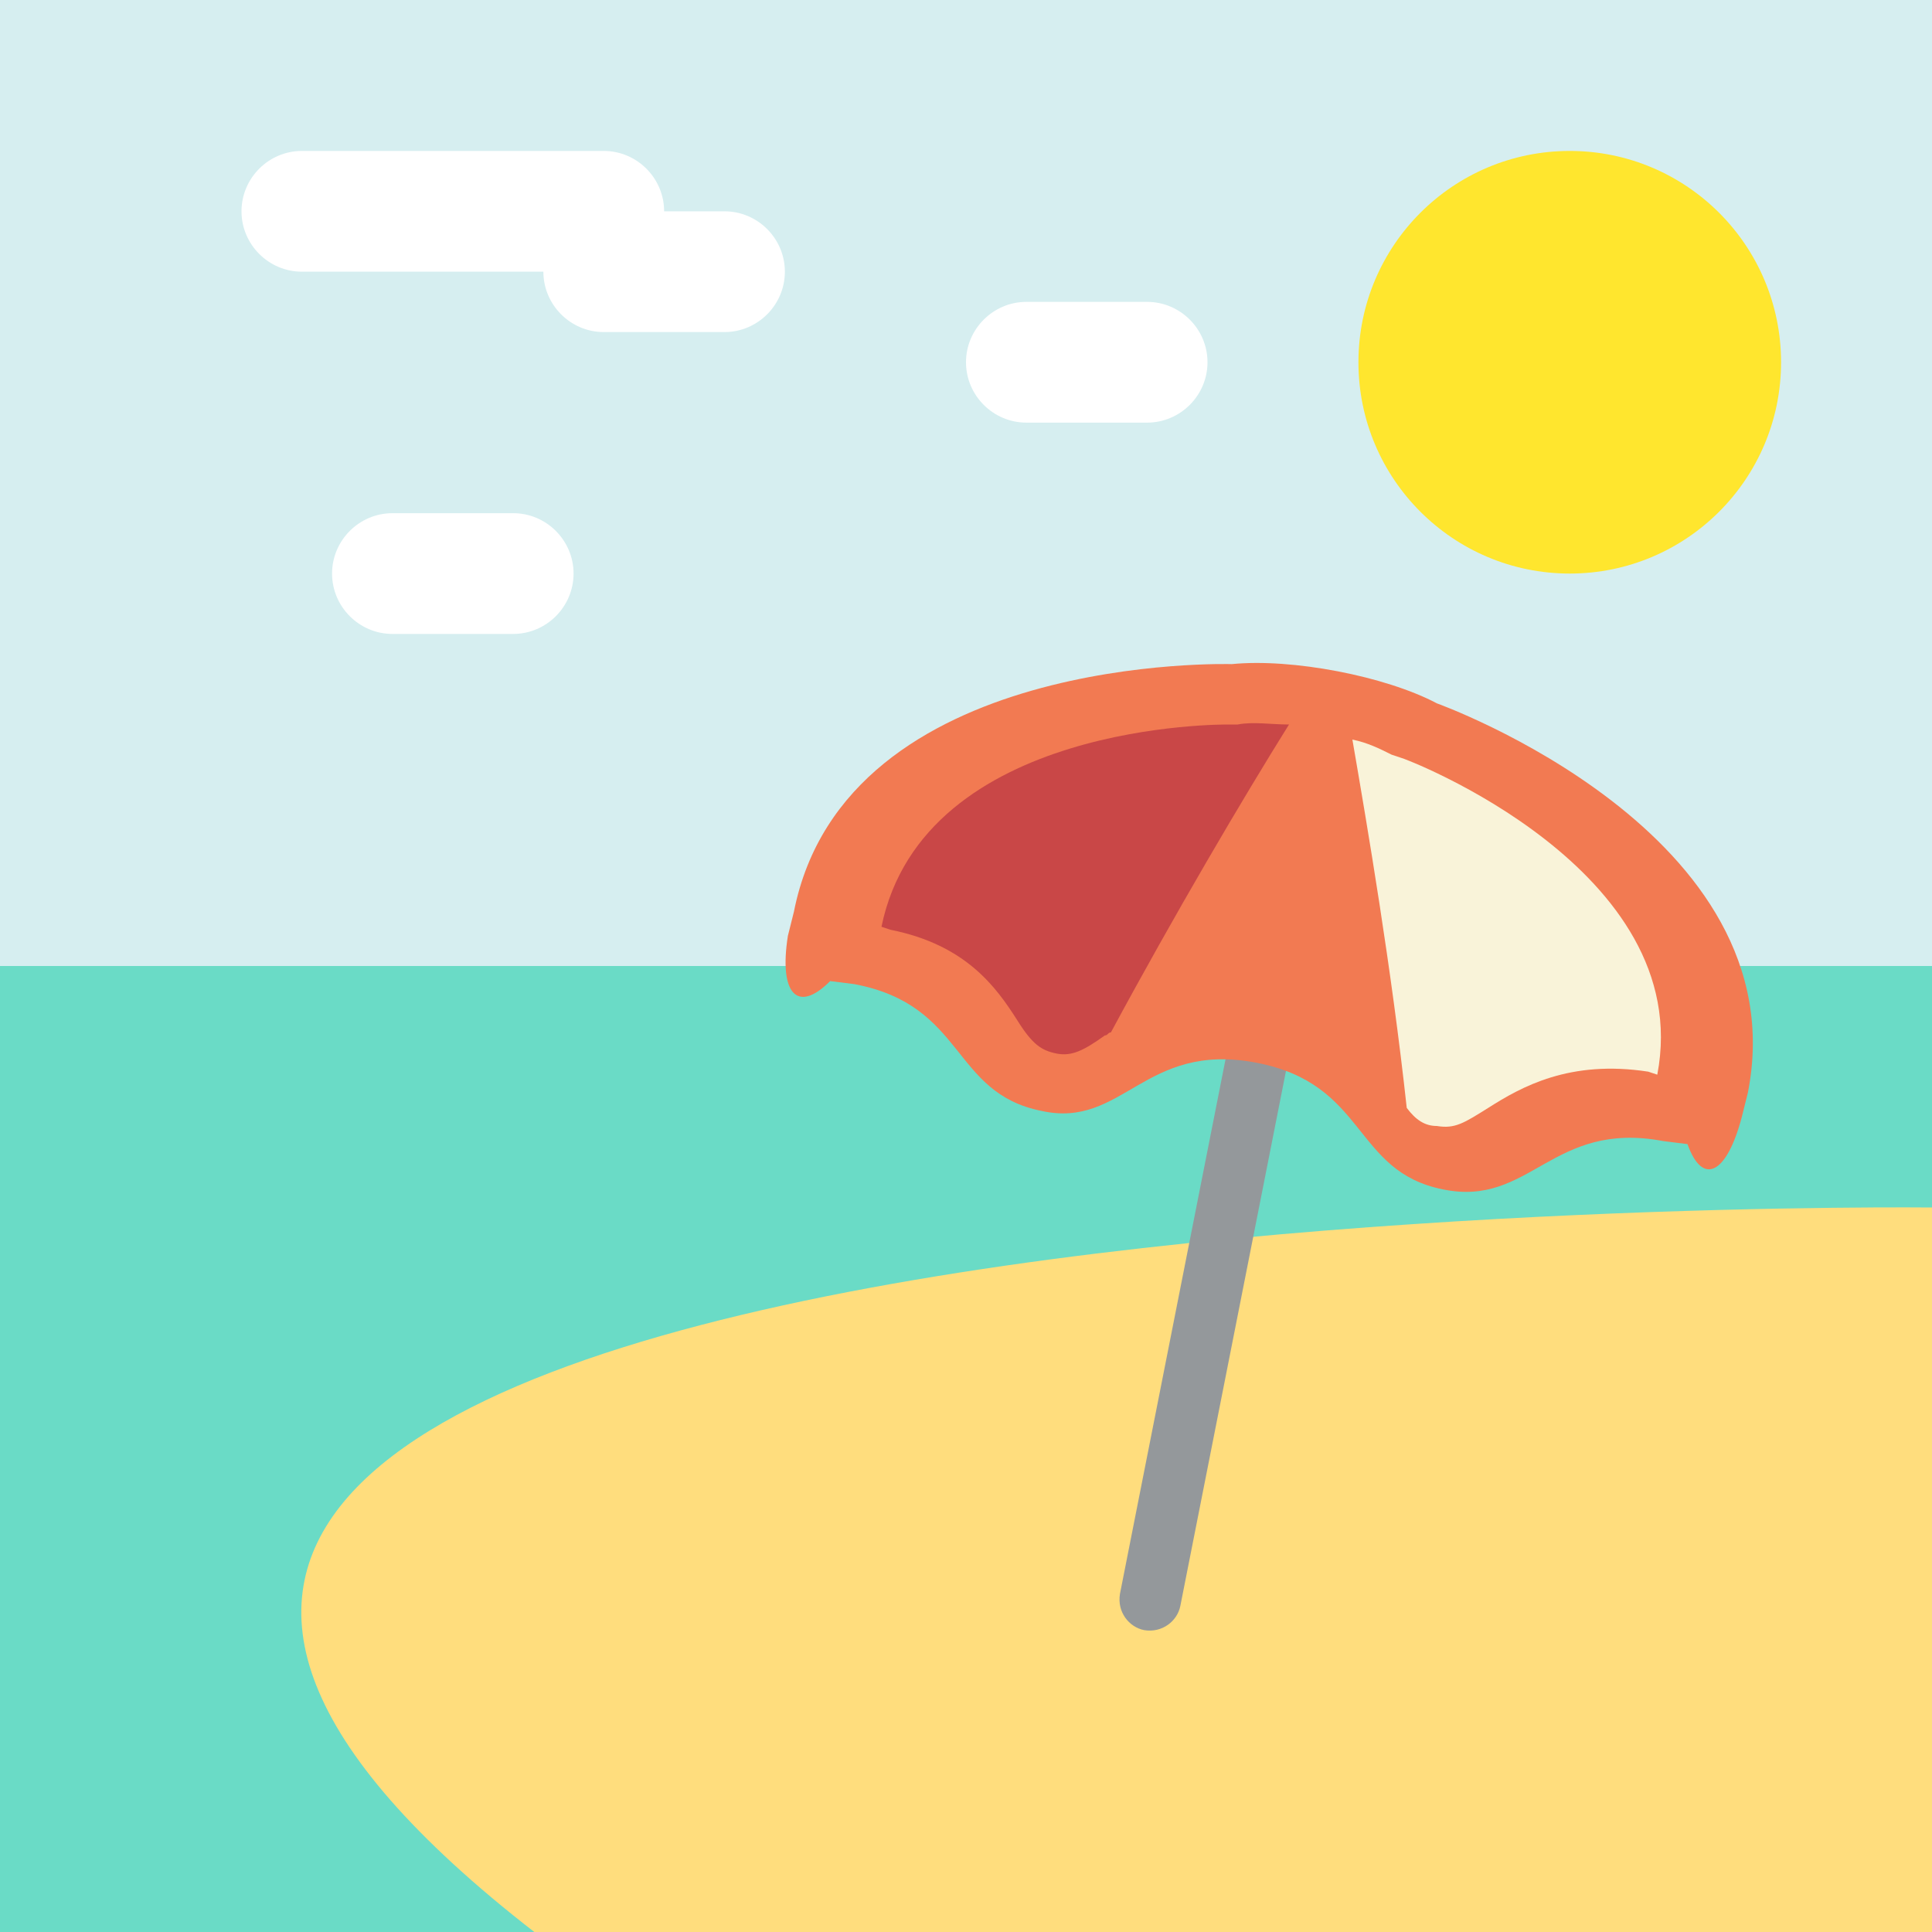 <svg xmlns="http://www.w3.org/2000/svg" viewBox="0 0 64 64" enable-background="new 0 0 64 64"><path fill="#d6eef0" d="m0 0h64v64h-64z" /><circle cx="52" cy="12" r="7" fill="#ffe62e" /><g fill="#fff"><path d="m22 7c0 1.1-.9 2-2 2h-10c-1.1 0-2-.9-2-2 0-1.1.9-2 2-2h10c1.1 0 2 .9 2 2" /><path d="m26 9c0 1.1-.9 2-2 2h-4c-1.1 0-2-.9-2-2 0-1.1.9-2 2-2h4c1.1 0 2 .9 2 2" /><path d="m40 12c0 1.1-.9 2-2 2h-4c-1.1 0-2-.9-2-2 0-1.1.9-2 2-2h4c1.1 0 2 .9 2 2" /><path d="m19 19c0 1.1-.9 2-2 2h-4c-1.1 0-2-.9-2-2 0-1.1.9-2 2-2h4c1.1 0 2 .9 2 2" /></g><path fill="#6adbc6" d="m0 32h64v32h-64z" /><path d="M64,40c0,0-78.4-0.9-46.3,24H64V40z" fill="#ffdd7d" /><path d="m39.1 53.2c-.1.5-.6.9-1.2.8-.5-.1-.9-.6-.8-1.2l4.7-23.8c.1-.5.6-.9 1.2-.8.5.1.9.6.8 1.2l-4.7 23.8" fill="#94989b" /><path d="m41.6 35.2c3.7.7 3.2 3.6 6.2 4.2 2.9.6 3.6-2.3 7.3-1.6.8.1.8.1.8.1.5 1.4 1.3 1 1.8-.9 0 0 0 0 .2-.8 1.7-8.6-10.3-12.9-10.3-12.9-1.7-.9-4.8-1.5-6.8-1.3 0 0-12.8-.4-14.5 8.2-.2.8-.2.8-.2.8-.3 1.9.3 2.6 1.4 1.5 0 0 0 0 .8.1 3.7.7 3.2 3.6 6.2 4.2 2.7.6 3.4-2.3 7.1-1.6" fill="#f27a52" /><path d="m46.4 25.1l-.3-.1c-.4-.2-.8-.4-1.3-.5.5 2.9 1.3 7.6 1.8 12.2.3.4.6.6 1 .6.6.1.9-.1 1.7-.6 1.1-.7 2.7-1.6 5.3-1.2l.3.1c1.3-6.8-8.4-10.5-8.5-10.5" fill="#f9f3d9" /><path d="m41 24h-.3c-.1 0-10.1-.1-11.5 6.7l.3.1c2.5.5 3.5 1.9 4.2 3 .5.8.8 1 1.3 1.1.5.1.9-.1 1.6-.6.1 0 .1-.1.2-.1 2.1-3.9 4.4-7.8 5.9-10.2-.6 0-1.2-.1-1.7 0" fill="#c94747" /></svg>
